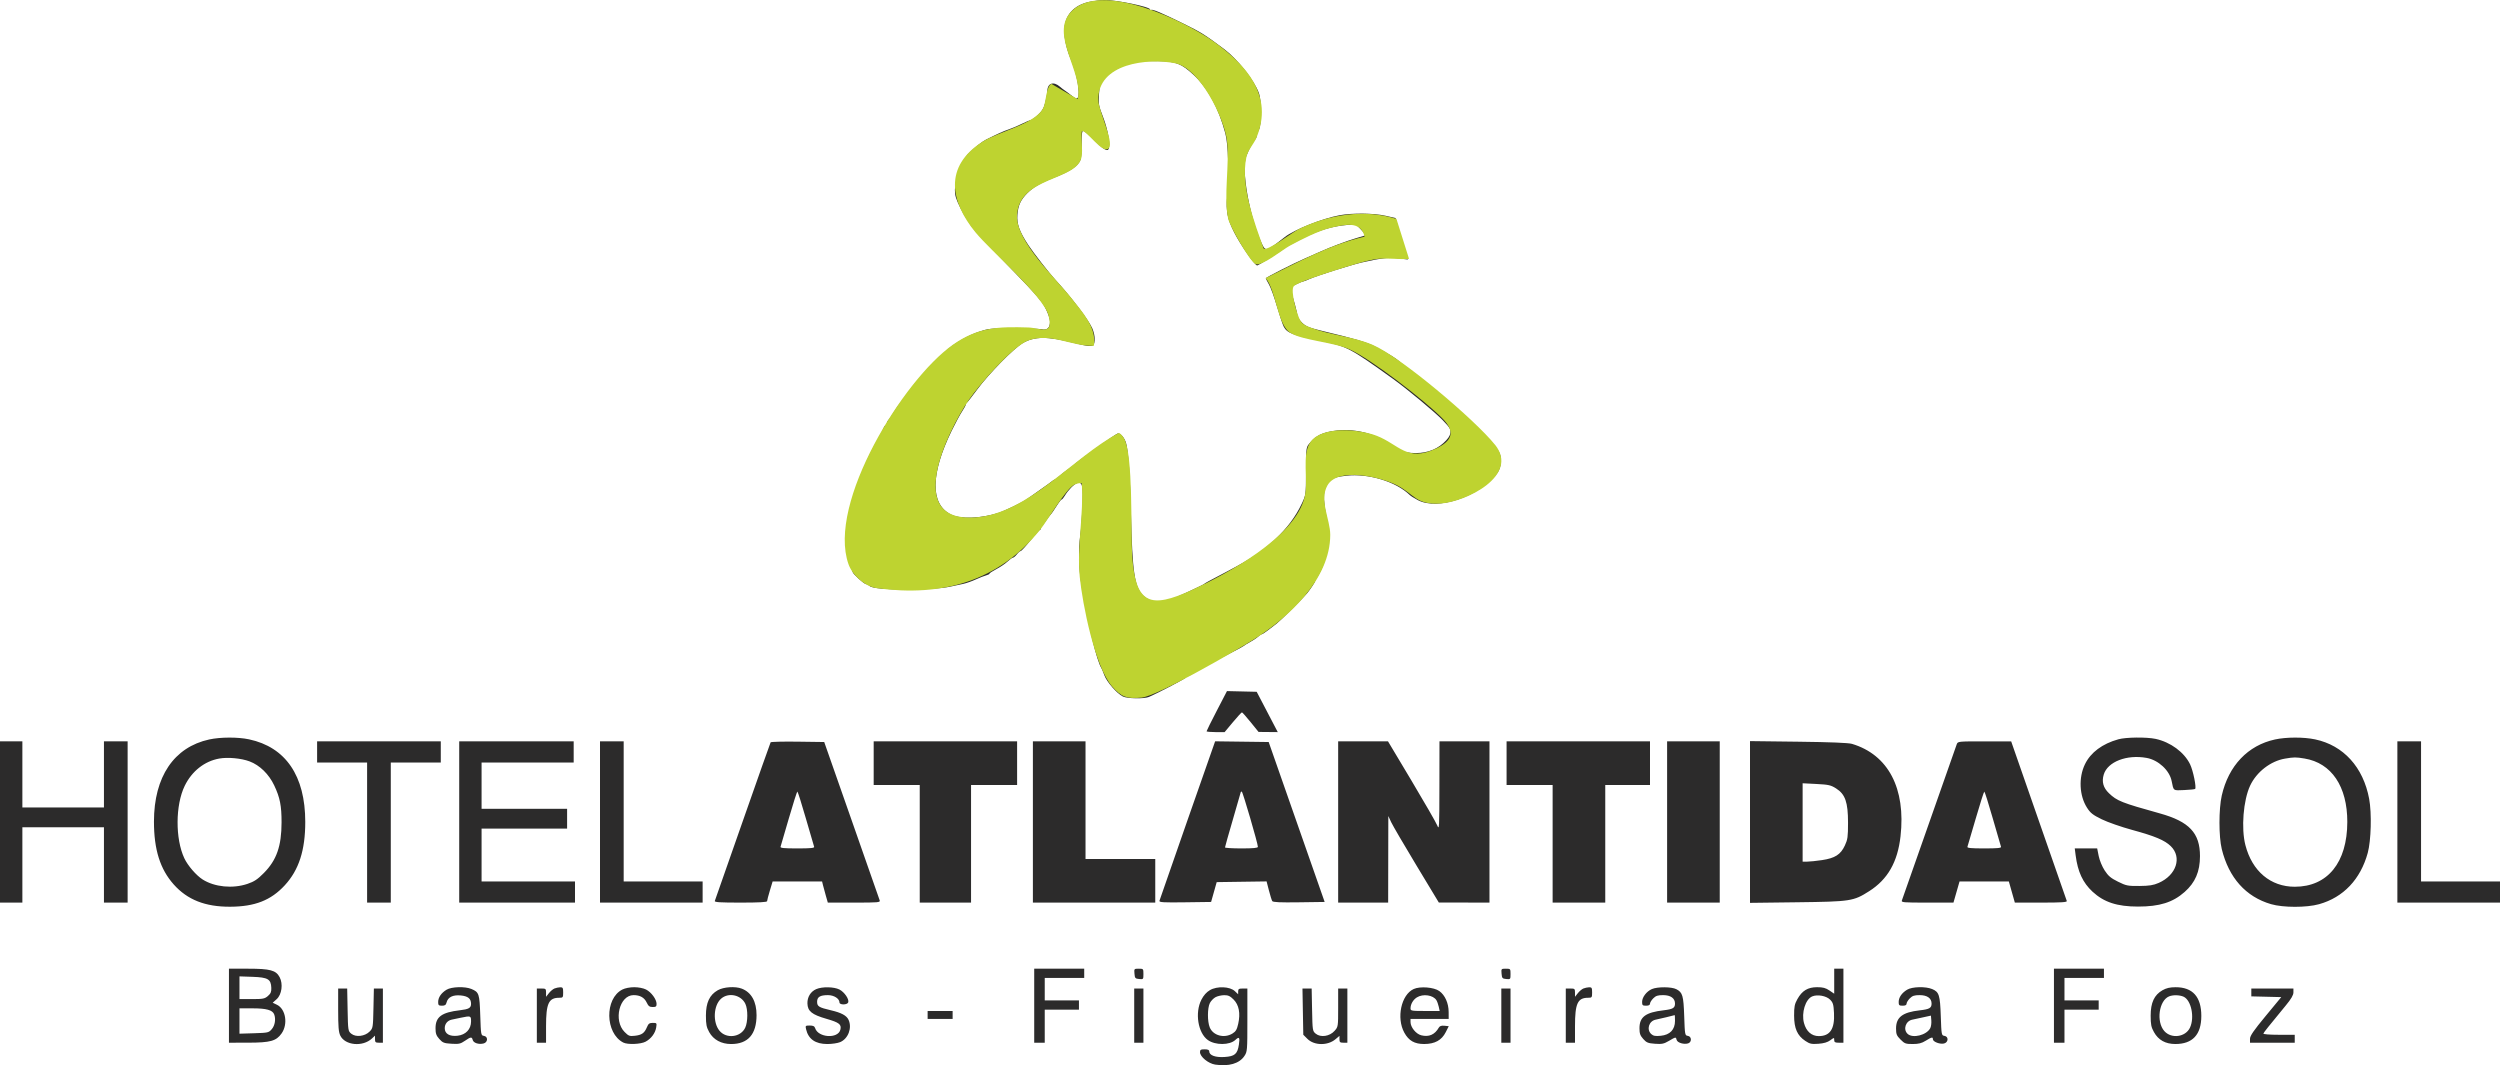 <svg xmlns="http://www.w3.org/2000/svg" width="345" height="147" viewBox="0 0 345 147" fill="none"><path fill-rule="evenodd" clip-rule="evenodd" d="M150.407 0.241C148.165 0.685 146.891 2.124 146.875 4.232C146.866 5.411 147.221 6.92 147.849 8.373C148.601 10.114 149.094 12.94 148.737 13.468C148.591 13.683 148.445 13.636 147.89 13.194C147.521 12.9 147.09 12.578 146.932 12.477C146.774 12.377 146.479 12.148 146.275 11.969C145.384 11.181 144.537 11.472 144.537 12.565C144.537 12.826 144.412 13.519 144.26 14.105C144.043 14.943 143.82 15.323 143.216 15.876C142.794 16.264 142.355 16.581 142.24 16.581C142.126 16.581 141.554 16.817 140.969 17.105C140.385 17.393 139.583 17.733 139.187 17.861C138.526 18.075 137.582 18.502 136.038 19.286C135.497 19.56 134.454 20.401 133.599 21.251C133.425 21.424 133.181 21.798 133.055 22.082C132.93 22.367 132.777 22.6 132.715 22.6C132.475 22.6 131.774 25.291 131.774 26.214C131.774 27.001 131.924 27.486 132.55 28.725C132.976 29.57 133.396 30.261 133.483 30.261C133.571 30.261 133.642 30.35 133.642 30.458C133.642 30.914 134.991 32.429 139.663 37.224C141.195 38.796 142.694 40.381 142.993 40.746C143.293 41.111 143.62 41.51 143.72 41.633C144.24 42.272 144.9 43.799 144.9 44.365C144.9 45.238 144.507 45.607 143.758 45.439C143.437 45.367 141.663 45.309 139.816 45.309C136.567 45.309 136.406 45.326 134.913 45.846C133.348 46.391 131.005 47.826 130.383 48.622C130.199 48.856 129.992 49.048 129.922 49.048C129.673 49.048 127.981 50.842 126.145 53.052C126.024 53.198 125.501 53.896 124.982 54.603C124.463 55.309 123.97 55.97 123.887 56.07C123.803 56.17 123.536 56.581 123.293 56.982C123.05 57.383 122.747 57.82 122.618 57.953C122.489 58.085 122.384 58.311 122.384 58.454C122.384 58.597 122.312 58.715 122.224 58.715C122.136 58.715 122.016 58.858 121.957 59.034C121.899 59.209 121.62 59.764 121.337 60.265C120.578 61.613 119.923 62.896 119.521 63.822C119.324 64.273 119.038 64.93 118.885 65.281C118.582 65.975 117.852 68.115 117.422 69.567C116.639 72.215 116.567 76.554 117.282 77.994C117.492 78.416 117.663 78.836 117.663 78.929C117.663 79.166 119.244 80.602 119.506 80.602C119.625 80.602 119.865 80.731 120.038 80.889C120.698 81.489 128.564 81.528 131.191 80.946C131.69 80.835 132.446 80.674 132.87 80.588C133.294 80.502 134.088 80.225 134.635 79.974C135.182 79.723 135.836 79.465 136.089 79.402C136.341 79.338 136.547 79.23 136.547 79.162C136.547 79.094 136.981 78.81 137.51 78.531C138.04 78.253 138.73 77.784 139.044 77.49C139.358 77.195 139.695 76.954 139.793 76.954C139.891 76.954 140.132 76.749 140.328 76.498C140.524 76.248 140.763 76.042 140.858 76.042C140.954 76.042 141.555 75.386 142.194 74.585C142.833 73.783 143.418 73.127 143.493 73.126C143.568 73.125 143.629 73.036 143.629 72.929C143.629 72.821 143.731 72.626 143.856 72.495C143.981 72.364 144.205 72.069 144.355 71.84C144.505 71.61 144.75 71.285 144.9 71.117C145.181 70.802 145.367 70.536 146.012 69.522C146.219 69.196 146.445 68.929 146.513 68.929C146.581 68.929 146.771 68.703 146.935 68.427C147.402 67.639 148.222 66.8 148.657 66.664C149.375 66.44 149.507 67.058 149.373 70.016C149.308 71.475 149.175 73.202 149.078 73.854C148.792 75.782 148.866 78.563 149.266 80.898C150.225 86.501 151.366 91.241 151.982 92.184C152.047 92.285 152.238 92.742 152.406 93.2C152.744 94.12 154.138 95.711 154.962 96.118C155.569 96.418 157.914 96.456 158.557 96.177C159.929 95.579 163.603 93.645 163.603 93.52C163.603 93.438 163.686 93.37 163.788 93.37C163.89 93.37 164.278 93.171 164.651 92.928C165.537 92.349 167.627 91.213 169.776 90.14C170.725 89.667 171.542 89.229 171.592 89.168C171.642 89.107 172.047 88.857 172.492 88.614C172.937 88.371 173.448 88.028 173.627 87.853C173.806 87.677 174.023 87.533 174.109 87.533C174.195 87.533 174.583 87.287 174.972 86.985C175.36 86.683 175.919 86.253 176.214 86.028C176.703 85.654 179.844 82.526 180.379 81.879C180.786 81.387 181.487 80.331 181.468 80.237C181.458 80.187 181.643 79.84 181.878 79.466C182.442 78.568 182.776 77.678 183.115 76.168C183.465 74.612 183.469 73.321 183.13 71.701C182.49 68.643 182.574 67.338 183.468 66.457C183.987 65.947 184.378 65.81 185.755 65.653C188.846 65.3 192.625 66.449 194.569 68.332C194.697 68.456 195.188 68.763 195.661 69.016C198.42 70.489 204.207 68.512 206.635 65.266C207.188 64.527 207.299 63.092 206.859 62.375C206.379 61.594 205.501 60.728 205.309 60.847C205.209 60.909 205.183 60.87 205.251 60.76C205.405 60.51 204.483 59.575 200.484 55.926C200.065 55.544 199.634 55.291 199.522 55.361C199.405 55.434 199.368 55.407 199.434 55.298C199.538 55.129 198.334 53.969 197.305 53.248C197.095 53.101 196.749 52.813 196.537 52.61C195.982 52.077 195.474 51.669 194.416 50.906C193.904 50.536 193.289 50.051 193.05 49.829C192.63 49.438 191.605 48.818 189.676 47.789C188.675 47.255 186.714 46.671 182.814 45.748C180.607 45.224 180.255 45.087 179.682 44.529C179.327 44.182 179.037 43.743 179.037 43.553C179.037 43.182 178.471 41.065 178.157 40.261C178.018 39.903 178.025 39.73 178.184 39.608C178.465 39.394 179.685 38.834 179.869 38.834C179.948 38.834 180.344 38.679 180.75 38.491C181.683 38.058 186.373 36.578 187.934 36.224C190.681 35.601 191.75 35.483 193.032 35.661C193.723 35.757 194.289 35.826 194.289 35.814C194.289 35.803 194.137 35.307 193.951 34.714C193.765 34.121 193.38 32.837 193.096 31.861L192.579 30.086L191.21 29.774C189.605 29.408 186.599 29.375 184.847 29.704C182.499 30.145 178.594 31.7 177.312 32.704C174.687 34.761 174.665 34.766 174.091 33.535C172.447 30.013 171.268 23.331 171.978 21.56C172.408 20.488 172.932 19.486 173.165 19.292C173.299 19.181 173.408 18.956 173.409 18.793C173.41 18.63 173.547 18.25 173.714 17.949C174.126 17.207 174.127 13.909 173.715 12.802C173.067 11.062 170.728 8.108 168.953 6.787C166.156 4.706 165.779 4.47 163.239 3.22C160.331 1.788 159.052 1.245 158.862 1.363C158.773 1.418 158.7 1.386 158.7 1.291C158.7 0.931 153.964 -0.033 152.366 0.001C151.905 0.011 151.023 0.119 150.407 0.241ZM157.52 8.478C157.32 8.523 156.707 8.649 156.158 8.759C154.755 9.039 153.158 9.938 152.39 10.88C151.794 11.611 151.732 11.797 151.657 13.089C151.585 14.344 151.637 14.652 152.13 15.888C152.702 17.324 153.071 18.933 153.071 19.995C153.071 21.083 152.623 20.956 151.099 19.434C150.332 18.667 149.604 18.04 149.481 18.04C149.32 18.04 149.262 18.529 149.272 19.819C149.279 20.797 149.206 21.802 149.109 22.053C148.776 22.916 147.671 23.661 145.473 24.505C143.686 25.191 142.608 25.815 141.788 26.639C140.85 27.58 140.51 28.318 140.404 29.638C140.302 30.913 140.68 31.953 141.933 33.85C142.595 34.851 144.893 37.809 145.593 38.56C147.611 40.726 150.191 44.103 150.718 45.269C151.068 46.042 151.168 46.947 150.963 47.482C150.812 47.879 150.253 47.846 148.178 47.317C144.549 46.394 142.74 46.405 141.113 47.362C139.898 48.078 136.452 51.59 134.897 53.699C134.157 54.702 133.49 55.55 133.415 55.584C133.34 55.617 133.279 55.728 133.279 55.831C133.279 55.933 133.052 56.357 132.774 56.773C132.496 57.189 131.844 58.396 131.327 59.456C128.404 65.438 128.367 69.556 131.222 71.003C132.499 71.65 135.272 71.566 137.728 70.806C138.573 70.545 141.313 69.222 141.722 68.877C141.822 68.793 142.598 68.242 143.447 67.652C144.296 67.062 145.09 66.493 145.21 66.386C145.331 66.28 145.473 66.193 145.526 66.193C145.615 66.193 146.114 65.809 146.6 65.366C146.714 65.263 147.093 64.979 147.442 64.737C147.792 64.494 148.118 64.243 148.168 64.179C148.439 63.832 154.056 59.809 154.27 59.809C154.681 59.809 155.217 60.467 155.415 61.213C155.724 62.381 155.953 65.691 156.069 70.662C156.263 79.007 156.57 81.1 157.765 82.199C158.773 83.127 159.933 83.299 161.514 82.756C162.134 82.543 166.006 80.742 166.145 80.603C166.274 80.472 166.712 80.234 169.536 78.754C172.696 77.098 174.221 76.073 175.986 74.416C177.592 72.91 178.807 71.281 179.637 69.52C180.214 68.297 180.217 68.275 180.23 65.281C180.247 61.49 180.206 61.762 180.881 60.99C181.643 60.119 182.494 59.709 184.04 59.469C186.739 59.049 189.673 59.747 192.023 61.367C193.389 62.309 193.632 62.41 194.73 62.499C196.506 62.642 198.046 62.177 199.175 61.158C199.795 60.598 200.084 60.184 200.145 59.769C200.221 59.243 200.107 59.047 199.121 58.014C198.091 56.933 194.219 53.71 192.261 52.302C186.311 48.025 185.862 47.788 182.305 47.053C178.314 46.227 177.6 45.95 177.141 45.054C177.008 44.793 176.596 43.553 176.227 42.299C175.857 41.045 175.358 39.676 175.117 39.257C174.876 38.838 174.679 38.454 174.679 38.403C174.679 38.283 178.621 36.285 180.126 35.643C180.775 35.366 181.756 34.934 182.305 34.683C183.547 34.116 185.914 33.225 187.117 32.873C187.616 32.726 188.141 32.568 188.283 32.522C188.467 32.461 188.338 32.227 187.829 31.696L187.117 30.954L185.846 31.052C183.948 31.199 181.954 31.786 179.982 32.778C178.126 33.713 177.371 34.122 177.221 34.275C176.966 34.537 173.638 36.644 173.49 36.638C173.164 36.624 171.142 33.716 170.317 32.075C169.382 30.216 169.163 29.121 169.339 27.166C169.621 24.014 169.506 19.947 169.091 18.399C168.129 14.819 166.699 12.176 164.738 10.357C163.036 8.779 162.276 8.478 159.88 8.434C158.782 8.414 157.719 8.433 157.52 8.478ZM167.915 98.084C167.141 99.577 166.508 100.851 166.508 100.915C166.508 100.978 167.068 101.031 167.754 101.031H168.999L170.139 99.663C170.767 98.91 171.33 98.299 171.391 98.305C171.451 98.31 171.992 98.92 172.591 99.661L173.68 101.007L175.006 101.019L176.331 101.031L174.878 98.249L173.425 95.468L171.374 95.419L169.322 95.37L167.915 98.084ZM28.882 102.044C24.004 103.107 21.25 107.192 21.246 113.369C21.244 117.232 22.095 119.944 23.971 122.052C25.857 124.17 28.319 125.143 31.755 125.128C35.171 125.114 37.387 124.246 39.298 122.172C41.249 120.056 42.126 117.341 42.126 113.423C42.126 107.064 39.428 103.106 34.36 102.027C32.835 101.702 30.416 101.71 28.882 102.044ZM292.342 102.021C290.114 102.641 288.51 103.839 287.72 105.474C286.828 107.317 286.946 109.802 288.003 111.456C288.478 112.2 288.804 112.457 290.046 113.065C290.86 113.464 292.751 114.124 294.249 114.532C297.375 115.383 298.723 115.95 299.562 116.764C301.15 118.306 300.342 120.773 297.9 121.843C297.166 122.164 296.61 122.252 295.242 122.264C293.632 122.277 293.424 122.235 292.282 121.671C291.288 121.179 290.937 120.883 290.442 120.121C290.095 119.587 289.739 118.725 289.62 118.13L289.411 117.082H287.863H286.316L286.439 118.039C286.73 120.307 287.43 121.812 288.77 123.053C290.342 124.508 292.171 125.107 295.038 125.107C298.021 125.107 299.844 124.537 301.477 123.093C302.945 121.795 303.595 120.282 303.598 118.153C303.603 114.962 302.118 113.379 298.062 112.25C292.777 110.781 292.137 110.526 291.027 109.457C290.246 108.704 290.02 107.886 290.317 106.888C290.845 105.12 293.507 104.09 296.246 104.594C297.861 104.891 299.391 106.308 299.686 107.779C299.965 109.173 299.863 109.1 301.425 109.028C302.206 108.993 302.883 108.923 302.929 108.873C303.127 108.661 302.65 106.335 302.232 105.474C301.42 103.8 299.522 102.404 297.463 101.965C296.215 101.699 293.385 101.73 292.342 102.021ZM313.95 102.046C310.204 102.861 307.535 105.673 306.603 109.786C306.18 111.654 306.181 115.444 306.605 117.173C307.577 121.134 309.921 123.756 313.4 124.773C315.07 125.261 318.301 125.264 320.033 124.779C323.387 123.839 325.747 121.352 326.749 117.7C327.212 116.015 327.311 112.217 326.944 110.242C326.132 105.869 323.399 102.862 319.488 102.035C317.912 101.702 315.509 101.707 313.95 102.046ZM0 113.434V124.56H1.543H3.087V119.362V114.163H8.716H14.345V119.362V124.56H15.979H17.613V113.434V102.308H15.979H14.345V106.867V111.427H8.716H3.087V106.867V102.308H1.543H0V113.434ZM43.761 103.767V105.226H47.211H50.66V114.893V124.56H52.295H53.929V114.893V105.226H57.379H60.829V103.767V102.308H52.295H43.761V103.767ZM63.371 113.434V124.56H71.361H79.35V123.101V121.642H72.904H66.458V117.994V114.346H72.359H78.26V112.978V111.61H72.359H66.458V108.418V105.226H72.813H79.168V103.767V102.308H71.27H63.371V113.434ZM82.8 113.434V124.56H89.882H96.963V123.101V121.642H91.516H86.068V111.975V102.308H84.434H82.8V113.434ZM106.346 102.441C106.299 102.518 104.566 107.424 102.494 113.342C100.423 119.261 98.689 124.207 98.643 124.332C98.577 124.51 99.365 124.56 102.21 124.56C104.733 124.56 105.861 124.498 105.861 124.36C105.861 124.25 106.032 123.594 106.241 122.901L106.622 121.642H110.035H113.447L113.569 122.143C113.637 122.419 113.815 123.076 113.965 123.602L114.239 124.56H117.87C121.247 124.56 121.493 124.538 121.394 124.241C121.336 124.065 119.59 119.079 117.515 113.16L113.742 102.399L110.087 102.349C108.076 102.322 106.393 102.363 106.346 102.441ZM120.568 105.317V108.327H123.746H126.924V116.443V124.56H130.464H134.005V116.443V108.327H137.183H140.361V105.317V102.308H130.464H120.568V105.317ZM142.539 113.434V124.56H150.983H159.426V121.55V118.541H154.614H149.803V110.424V102.308H146.171H142.539V113.434ZM163.875 113.184C161.778 119.17 160.035 124.179 160.002 124.317C159.953 124.524 160.564 124.559 163.537 124.518L167.132 124.469L167.518 123.101L167.904 121.733L171.346 121.683L174.789 121.634L175.11 122.88C175.287 123.565 175.493 124.225 175.568 124.347C175.669 124.51 176.624 124.555 179.253 124.518L182.803 124.469L178.94 113.434L175.078 102.399L171.383 102.35L167.688 102.301L163.875 113.184ZM184.666 113.434V124.56H188.116H191.566L191.577 118.586L191.588 112.613L191.985 113.465C192.204 113.933 193.772 116.618 195.47 119.432L198.557 124.547L202.052 124.553L205.547 124.56V113.434V102.308H202.097H198.647L198.638 108.463C198.629 114.36 198.616 114.589 198.329 113.89C198.165 113.488 196.571 110.718 194.788 107.734L191.545 102.308H188.105H184.666V113.434ZM207.908 105.317V108.327H211.086H214.263V116.443V124.56H217.895H221.526V116.443V108.327H224.613H227.7V105.317V102.308H217.804H207.908V105.317ZM230.061 113.434V124.56H233.692H237.324V113.434V102.308H233.692H230.061V113.434ZM241.5 113.434V124.595L247.991 124.514C255.406 124.422 255.774 124.366 257.949 122.981C260.504 121.356 261.872 118.96 262.272 115.413C263.019 108.799 260.576 104.148 255.572 102.653C255.094 102.51 252.572 102.409 248.173 102.355L241.5 102.273V113.434ZM270.027 102.718C269.942 102.944 268.234 107.807 266.231 113.525C264.229 119.243 262.534 124.065 262.466 124.241C262.351 124.538 262.589 124.56 265.96 124.56H269.577L269.997 123.101L270.416 121.642H273.819H277.221L277.634 123.101L278.048 124.56H281.674C284.498 124.56 285.281 124.51 285.216 124.332C285.171 124.207 283.426 119.201 281.338 113.209L277.543 102.313L273.862 102.31C270.209 102.307 270.179 102.311 270.027 102.718ZM330.837 113.434V124.56H337.918H345V123.101V121.642H339.553H334.105V111.975V102.308H332.471H330.837V113.434ZM30.26 104.68C28.224 105.041 26.476 106.421 25.49 108.446C24.201 111.093 24.175 115.746 25.435 118.438C25.91 119.453 27.079 120.807 27.965 121.369C29.614 122.415 32.121 122.661 34.147 121.976C35.086 121.658 35.534 121.361 36.416 120.471C38.175 118.694 38.85 116.76 38.855 113.488C38.858 111.191 38.636 110.067 37.844 108.391C37.108 106.833 35.843 105.598 34.445 105.073C33.297 104.641 31.452 104.468 30.26 104.68ZM315.339 104.688C313.344 105.024 311.405 106.525 310.518 108.419C309.575 110.436 309.266 114.311 309.865 116.626C310.797 120.229 313.336 122.371 316.676 122.371C321.208 122.371 323.916 119.034 323.928 113.434C323.938 108.536 321.75 105.289 318.026 104.676C316.814 104.477 316.585 104.478 315.339 104.688ZM248.763 113.499V118.906H249.391C249.737 118.906 250.656 118.811 251.434 118.695C253.235 118.426 254.006 117.935 254.59 116.681C254.977 115.853 255.028 115.486 255.028 113.54C255.028 110.709 254.646 109.608 253.385 108.807C252.659 108.345 252.353 108.276 250.665 108.189L248.763 108.092V113.499ZM108.861 112.932C108.274 114.964 107.758 116.728 107.715 116.854C107.656 117.029 108.197 117.082 110.037 117.082C111.881 117.082 112.417 117.029 112.351 116.854C112.305 116.728 111.789 114.964 111.206 112.932C110.622 110.901 110.097 109.239 110.037 109.239C109.978 109.239 109.449 110.901 108.861 112.932ZM171.229 109.301C171.229 109.336 170.739 111.038 170.139 113.084C169.54 115.13 169.05 116.866 169.05 116.943C169.05 117.019 170.071 117.082 171.32 117.082C172.96 117.082 173.589 117.021 173.589 116.863C173.589 116.416 171.496 109.24 171.365 109.239C171.29 109.239 171.229 109.267 171.229 109.301ZM272.66 112.932C272.072 114.964 271.553 116.728 271.506 116.854C271.441 117.029 271.977 117.082 273.821 117.082C275.663 117.082 276.201 117.029 276.139 116.854C276.093 116.728 275.581 114.964 275.001 112.932C274.42 110.901 273.896 109.239 273.837 109.239C273.779 109.239 273.249 110.901 272.66 112.932ZM31.595 138.787V143.894L34.273 143.89C37.313 143.885 38.117 143.662 38.859 142.615C39.77 141.33 39.431 139.238 38.217 138.656L37.632 138.376L38.178 137.887C38.888 137.249 39.087 135.777 38.588 134.847C38.076 133.891 37.285 133.68 34.224 133.68H31.595V138.787ZM142.721 138.787V143.894H143.447H144.174V141.614V139.334H146.534H148.895V138.696V138.057H146.534H144.174V136.507V134.956H146.897H149.621V134.318V133.68H146.171H142.721V138.787ZM156.556 134.364C156.607 134.988 156.663 135.053 157.202 135.105C157.78 135.161 157.792 135.147 157.792 134.421C157.792 133.693 157.78 133.68 157.146 133.68C156.51 133.68 156.5 133.691 156.556 134.364ZM207.216 134.364C207.267 134.988 207.324 135.053 207.863 135.105C208.441 135.161 208.453 135.147 208.453 134.421C208.453 133.693 208.441 133.68 207.806 133.68C207.17 133.68 207.161 133.691 207.216 134.364ZM253.121 135.407V137.134L252.46 136.684C251.948 136.335 251.566 136.233 250.762 136.233C249.481 136.233 248.689 136.712 248.037 137.882C247.657 138.563 247.583 138.933 247.586 140.155C247.59 141.918 248.029 142.913 249.127 143.642C249.753 144.058 249.988 144.11 250.94 144.041C251.69 143.987 252.203 143.835 252.577 143.558C253.113 143.16 253.121 143.159 253.121 143.524C253.121 143.825 253.239 143.894 253.757 143.894H254.392V138.787V133.68H253.757H253.121V135.407ZM283.445 138.787V143.894H284.171H284.897V141.614V139.334H287.258H289.618V138.696V138.057H287.258H284.897V136.507V134.956H287.621H290.345V134.318V133.68H286.895H283.445V138.787ZM33.047 136.307V137.875H34.762C36.299 137.875 36.528 137.831 36.972 137.447C37.364 137.108 37.461 136.875 37.44 136.317C37.395 135.122 36.975 134.876 34.858 134.803L33.047 134.74V136.307ZM61.622 136.583C60.883 137.036 60.466 137.648 60.466 138.28C60.466 138.717 60.538 138.787 60.991 138.787C61.399 138.787 61.541 138.686 61.629 138.333C61.811 137.607 62.502 137.267 63.586 137.372C64.586 137.469 65.005 137.81 65.005 138.526C65.005 139.095 64.698 139.272 63.462 139.416C60.944 139.708 60.103 140.33 60.103 141.899C60.103 142.626 60.2 142.903 60.623 143.379C61.087 143.901 61.271 143.973 62.303 144.037C63.318 144.1 63.547 144.051 64.151 143.637C64.977 143.07 65.116 143.055 65.237 143.521C65.345 143.933 66.073 144.167 66.73 144.001C67.343 143.847 67.378 143.035 66.776 142.949C66.377 142.892 66.365 142.822 66.276 140.137C66.177 137.128 66.108 136.92 65.056 136.479C64.17 136.106 62.307 136.163 61.622 136.583ZM76.515 136.412C76.304 136.498 75.957 136.791 75.743 137.064L75.355 137.559V136.987C75.355 136.456 75.311 136.416 74.72 136.416H74.084V140.155V143.894H74.72H75.355V141.608C75.355 138.477 75.717 137.692 77.159 137.692C77.688 137.692 77.716 137.655 77.716 136.963C77.716 136.324 77.665 136.235 77.307 136.245C77.082 136.251 76.726 136.326 76.515 136.412ZM85.891 136.553C83.417 137.801 83.496 142.574 86.011 143.872C86.612 144.182 88.43 144.11 89.095 143.749C89.864 143.333 90.425 142.582 90.552 141.799C90.652 141.181 90.635 141.158 90.089 141.158C89.623 141.158 89.48 141.262 89.277 141.751C88.938 142.564 88.567 142.829 87.617 142.936C86.879 143.02 86.748 142.972 86.193 142.412C84.621 140.83 85.478 137.328 87.436 137.328C88.331 137.328 88.918 137.661 89.246 138.356C89.478 138.848 89.641 138.969 90.072 138.969C90.514 138.969 90.608 138.894 90.608 138.54C90.608 137.914 89.879 136.92 89.152 136.553C88.779 136.365 88.11 136.234 87.521 136.234C86.932 136.234 86.263 136.365 85.891 136.553ZM99.052 136.652C97.913 137.3 97.417 138.363 97.417 140.155C97.417 141.371 97.493 141.751 97.871 142.435C98.451 143.482 99.544 144.076 100.894 144.076C103.218 144.076 104.396 142.742 104.404 140.102C104.41 138.224 103.691 136.937 102.353 136.428C101.455 136.086 99.857 136.194 99.052 136.652ZM112.638 136.499C111.866 136.837 111.402 137.591 111.425 138.472C111.453 139.544 112.035 140.016 114.043 140.595C115.821 141.108 116.153 141.368 115.969 142.102C115.649 143.383 112.906 143.21 112.487 141.883C112.402 141.616 112.211 141.523 111.746 141.523C111.155 141.523 111.126 141.552 111.235 142.024C111.553 143.399 112.521 144.075 114.174 144.076C114.801 144.076 115.596 143.958 115.94 143.814C117.049 143.348 117.612 141.862 117.103 140.741C116.833 140.145 116.114 139.756 114.654 139.416C112.999 139.03 112.761 138.882 112.761 138.24C112.761 137.582 113.178 137.328 114.258 137.328C115.089 137.328 115.847 137.81 115.847 138.338C115.847 138.7 116.913 138.697 117.052 138.334C117.215 137.907 116.532 136.903 115.841 136.553C115.083 136.169 113.457 136.142 112.638 136.499ZM166.973 136.636C166.496 136.914 166.102 137.357 165.792 137.961C164.873 139.756 165.32 142.55 166.683 143.525C167.711 144.26 169.689 144.251 170.483 143.509C171.013 143.012 171.118 143.15 170.969 144.151C170.774 145.452 170.401 145.775 168.984 145.866C167.71 145.947 166.871 145.633 166.871 145.075C166.871 144.889 166.675 144.806 166.236 144.806C165.708 144.806 165.6 144.872 165.6 145.195C165.6 145.83 166.75 146.772 167.7 146.915C169.574 147.197 171.028 146.771 171.722 145.736C172.125 145.134 172.137 144.997 172.137 140.766V136.416H171.501C170.97 136.416 170.866 136.481 170.866 136.812V137.209L170.406 136.775C169.724 136.131 167.96 136.06 166.973 136.636ZM195.091 136.483C193.365 137.268 192.676 140.471 193.796 142.508C194.408 143.622 195.206 144.077 196.541 144.073C198.012 144.069 198.951 143.552 199.515 142.434L199.928 141.614L199.334 141.553C198.914 141.511 198.686 141.587 198.557 141.811C197.998 142.788 197.197 143.138 196.132 142.871C195.406 142.689 194.653 141.757 194.653 141.04V140.611H197.286H199.918L199.914 139.653C199.909 138.443 199.412 137.327 198.627 136.766C197.883 136.233 195.975 136.081 195.091 136.483ZM218.51 136.412C218.299 136.498 217.952 136.791 217.738 137.064L217.35 137.559V136.987C217.35 136.456 217.306 136.416 216.714 136.416H216.079V140.155V143.894H216.714H217.35V141.608C217.35 138.477 217.712 137.692 219.154 137.692C219.682 137.692 219.711 137.655 219.711 136.963C219.711 136.324 219.66 136.235 219.302 136.245C219.077 136.251 218.721 136.326 218.51 136.412ZM227.957 136.492C227.218 136.816 226.611 137.615 226.611 138.264C226.611 138.723 226.677 138.787 227.155 138.787C227.525 138.787 227.7 138.697 227.7 138.505C227.7 138.35 227.901 138.022 228.146 137.775C228.501 137.418 228.777 137.328 229.508 137.328C230.545 137.328 231.15 137.756 231.15 138.491C231.15 139.096 230.86 139.27 229.607 139.416C227.089 139.708 226.247 140.33 226.247 141.899C226.247 142.625 226.345 142.904 226.765 143.376C227.217 143.884 227.424 143.968 228.392 144.039C229.347 144.108 229.615 144.052 230.313 143.642C231.281 143.072 231.266 143.074 231.379 143.51C231.48 143.898 232.385 144.17 232.962 143.986C233.492 143.817 233.46 143.026 232.92 142.949C232.523 142.892 232.509 142.818 232.421 140.246C232.323 137.384 232.199 136.957 231.335 136.509C230.676 136.166 228.724 136.157 227.957 136.492ZM263.175 136.583C262.435 137.036 262.018 137.648 262.018 138.28C262.018 138.722 262.089 138.787 262.563 138.787C262.933 138.787 263.108 138.697 263.108 138.505C263.108 138.35 263.309 138.022 263.554 137.775C263.909 137.418 264.185 137.328 264.915 137.328C265.953 137.328 266.558 137.756 266.558 138.491C266.558 139.107 266.264 139.275 264.924 139.426C262.548 139.694 261.655 140.378 261.655 141.93C261.655 142.717 261.736 142.917 262.273 143.456C262.834 144.021 262.986 144.076 263.952 144.075C264.762 144.075 265.187 143.968 265.741 143.625C266.583 143.104 266.739 143.071 266.739 143.416C266.739 143.766 267.727 144.142 268.279 144.002C268.895 143.847 268.933 143.035 268.328 142.949C267.931 142.892 267.917 142.818 267.829 140.246C267.728 137.307 267.597 136.893 266.64 136.491C265.727 136.108 263.869 136.157 263.175 136.583ZM298.426 136.652C297.287 137.3 296.791 138.363 296.791 140.155C296.791 141.373 296.866 141.749 297.245 142.429C297.857 143.527 298.827 144.069 300.184 144.073C302.578 144.08 303.782 142.784 303.782 140.198C303.782 137.562 302.587 136.23 300.229 136.236C299.448 136.238 298.951 136.353 298.426 136.652ZM46.666 139.352C46.666 141.648 46.728 142.421 46.952 142.895C47.605 144.276 50.064 144.505 51.341 143.303L51.75 142.918V143.406C51.75 143.826 51.825 143.894 52.295 143.894H52.84V140.155V136.416H52.217H51.595L51.536 139.148C51.479 141.82 51.467 141.891 51 142.36C50.342 143.02 49.108 143.163 48.479 142.653C48.037 142.293 48.026 142.225 47.97 139.351L47.912 136.416H47.289H46.666V139.352ZM156.521 140.155V143.894H157.157H157.792V140.155V136.416H157.157H156.521V140.155ZM179.797 139.604L179.854 142.794L180.416 143.357C181.352 144.297 183.221 144.324 184.297 143.414L184.847 142.949V143.422C184.847 143.825 184.927 143.894 185.392 143.894H185.937V140.155V136.416H185.301H184.666V139.057C184.666 141.689 184.664 141.702 184.161 142.267C183.491 143.02 182.256 143.204 181.577 142.653C181.134 142.293 181.124 142.225 181.067 139.351L181.009 136.416H180.375H179.74L179.797 139.604ZM207.182 140.155V143.894H207.817H208.453V140.155V136.416H207.817H207.182V140.155ZM310.682 136.957V137.499L312.748 137.55L314.814 137.601L312.657 140.213C310.983 142.239 310.5 142.944 310.5 143.359V143.894H313.587H316.674V143.347V142.8H314.48C313.188 142.8 312.31 142.729 312.346 142.628C312.404 142.465 313.062 141.641 315.448 138.744C316.191 137.843 316.492 137.324 316.492 136.946V136.416H313.587H310.682V136.957ZM99.498 137.829C98.45 138.772 98.343 141.103 99.294 142.248C100.244 143.39 102.211 143.154 102.84 141.822C103.214 141.031 103.225 139.302 102.862 138.533C102.27 137.281 100.516 136.914 99.498 137.829ZM167.736 137.613C167.462 137.762 167.115 138.124 166.964 138.418C166.616 139.094 166.607 140.971 166.948 141.79C167.415 142.913 168.945 143.323 170.078 142.629C170.541 142.345 170.695 142.085 170.874 141.284C171.198 139.83 170.978 138.681 170.232 137.931C169.755 137.452 169.487 137.329 168.932 137.335C168.547 137.339 168.009 137.464 167.736 137.613ZM195.529 137.64C195.009 137.964 194.653 138.582 194.653 139.16C194.653 139.492 194.79 139.516 196.664 139.516H198.676L198.548 138.93C198.477 138.607 198.332 138.202 198.226 138.031C197.78 137.313 196.379 137.11 195.529 137.64ZM250.081 137.505C249.148 137.905 248.573 139.771 248.95 141.177C249.258 142.329 249.998 142.982 250.994 142.982C252.552 142.982 253.203 141.994 253.092 139.795C253.033 138.609 252.959 138.359 252.549 137.947C252.025 137.42 250.794 137.2 250.081 137.505ZM299.333 137.5C297.931 138.076 297.531 141.001 298.678 142.29C299.651 143.384 301.597 143.127 302.214 141.822C302.882 140.408 302.394 138.03 301.336 137.546C300.796 137.299 299.874 137.278 299.333 137.5ZM33.047 140.9V142.649L35.061 142.588C37.008 142.528 37.089 142.509 37.512 142.014C37.944 141.51 38.084 140.628 37.837 139.981C37.611 139.388 36.767 139.152 34.872 139.152H33.047V140.9ZM128.013 140.064V140.611H129.738H131.463V140.064V139.516H129.738H128.013V140.064ZM229.97 140.374C229.371 140.517 228.702 140.67 228.484 140.714C227.545 140.903 227.186 142.076 227.877 142.704C228.158 142.959 228.438 143.01 229.182 142.938C230.455 142.815 231.15 142.089 231.15 140.881C231.15 140.432 231.13 140.075 231.105 140.088C231.08 140.102 230.569 140.23 229.97 140.374ZM265.378 140.394C264.778 140.526 264.11 140.67 263.892 140.714C262.97 140.9 262.592 142.074 263.258 142.68C263.97 143.327 265.865 142.847 266.375 141.89C266.487 141.681 266.553 141.204 266.523 140.832L266.467 140.155L265.378 140.394ZM63.553 140.454C63.103 140.547 62.557 140.661 62.34 140.708C61.751 140.835 61.374 141.3 61.374 141.896C61.374 142.664 62.044 143.056 63.142 142.932C64.273 142.804 65.005 142.034 65.005 140.973C65.005 140.165 64.985 140.158 63.553 140.454Z" fill="#2C2B2B"></path><g clip-path="url(#clip0_13958_44284)"><path d="M206.306 61.372C203.577 57.962 193.32 49.25 189.423 47.586C186.705 46.425 183.521 46.243 180.912 45.222C180.29 44.979 179.791 44.825 179.423 44.201C179.01 43.496 178.018 40.072 178.55 39.49C179.021 38.975 183.228 37.624 184.196 37.325C185.768 36.838 188.609 35.895 190.125 35.725C191.483 35.571 193.061 35.837 194.447 35.725L192.71 30.211C188.358 28.806 183.359 29.604 179.292 31.582C178.372 32.029 174.926 34.684 174.396 34.309C173.089 30.695 171.19 25.629 171.988 21.76C172.219 20.632 173.016 19.913 173.398 18.985C175.779 13.211 172.03 9.009 167.605 5.811C163.619 2.93 152.032 -2.676 147.878 1.54C144.731 4.737 149.568 9.926 148.72 13.683L145.093 11.574C144.388 11.913 144.349 13.927 144.045 14.719C143.145 17.068 137.811 18.123 135.531 19.589C130.276 22.968 131.087 27.78 134.642 32.096C136.777 34.69 144.006 40.88 144.689 43.521C145.442 46.431 143.535 45.244 141.907 45.191C137.784 45.06 134.929 45.144 131.464 47.597C124.625 52.456 114.132 69.417 117.087 77.846C117.627 79.39 119.353 80.946 121.012 81.172C130.047 82.4 137.823 80.218 143.552 73.088C144.522 71.882 147.098 67.456 148.241 66.9C148.581 66.734 148.902 66.636 149.283 66.69C149.587 71.04 148.575 75.337 149.01 79.659C149.384 83.371 151.082 91.996 153.462 94.731C154.748 96.209 155.528 96.457 157.527 96.273C159.718 96.071 170.488 89.833 172.961 88.286C177.75 85.287 183.58 79.972 183.574 73.804C183.574 71.694 182.03 69.042 183.184 66.992C184.65 64.385 190.7 65.859 192.869 67.017C195.252 68.29 195.42 69.68 198.782 69.487C202.267 69.288 209.732 65.643 206.312 61.369L206.306 61.372ZM198.163 61.9C194.168 63.814 193.05 61.324 189.981 60.138C187.644 59.234 182.439 58.714 180.828 61.014C179.601 62.765 180.588 66.304 180.036 68.592C178.695 74.165 169.311 79.208 164.435 81.435C158.765 84.026 156.73 83.396 156.253 76.87C156.016 73.625 156.423 62.547 155.093 60.457C154.912 60.172 154.725 59.889 154.402 59.741C148.14 63.042 141.971 70.864 134.608 71.398C124.578 72.122 130.755 59.509 133.719 55.167C135.088 53.161 139.822 47.698 141.965 46.959C145.068 45.891 147.878 47.826 150.953 47.723C151.366 45.172 149.362 43.065 147.878 41.174C145.74 38.444 140.198 33.294 140.351 29.744C140.585 24.286 148.732 25.002 149.264 21.623C149.434 20.551 149.178 19.256 149.281 18.154C149.76 17.611 152.272 21.589 153.053 20.392C153.683 19.427 151.6 15.23 151.567 13.835C151.444 8.723 158.422 7.985 162.183 8.732C165.556 9.403 168.957 16.299 169.325 19.438C169.71 22.725 168.832 27.041 169.479 30.163C169.691 31.187 172.459 36.072 173.265 36.438C174.104 36.818 177 34.446 177.993 33.909C179.679 32.997 181.991 31.808 183.839 31.389C185.592 30.991 187.778 30.449 188.313 32.656C183.463 33.764 179.072 36.206 174.656 38.374C176.083 40.058 176.281 44.766 178.009 45.899C179.665 46.984 183.981 47.186 186.275 48.229C189.253 49.586 196.696 55.34 199.063 57.752C200.845 59.567 200.466 60.804 198.168 61.903L198.163 61.9Z" fill="#BED330"></path></g><defs><clipPath id="clip0_13958_44284"><rect width="90.608" height="96.305" fill="white" transform="translate(116.574 0.023)"></rect></clipPath></defs></svg>